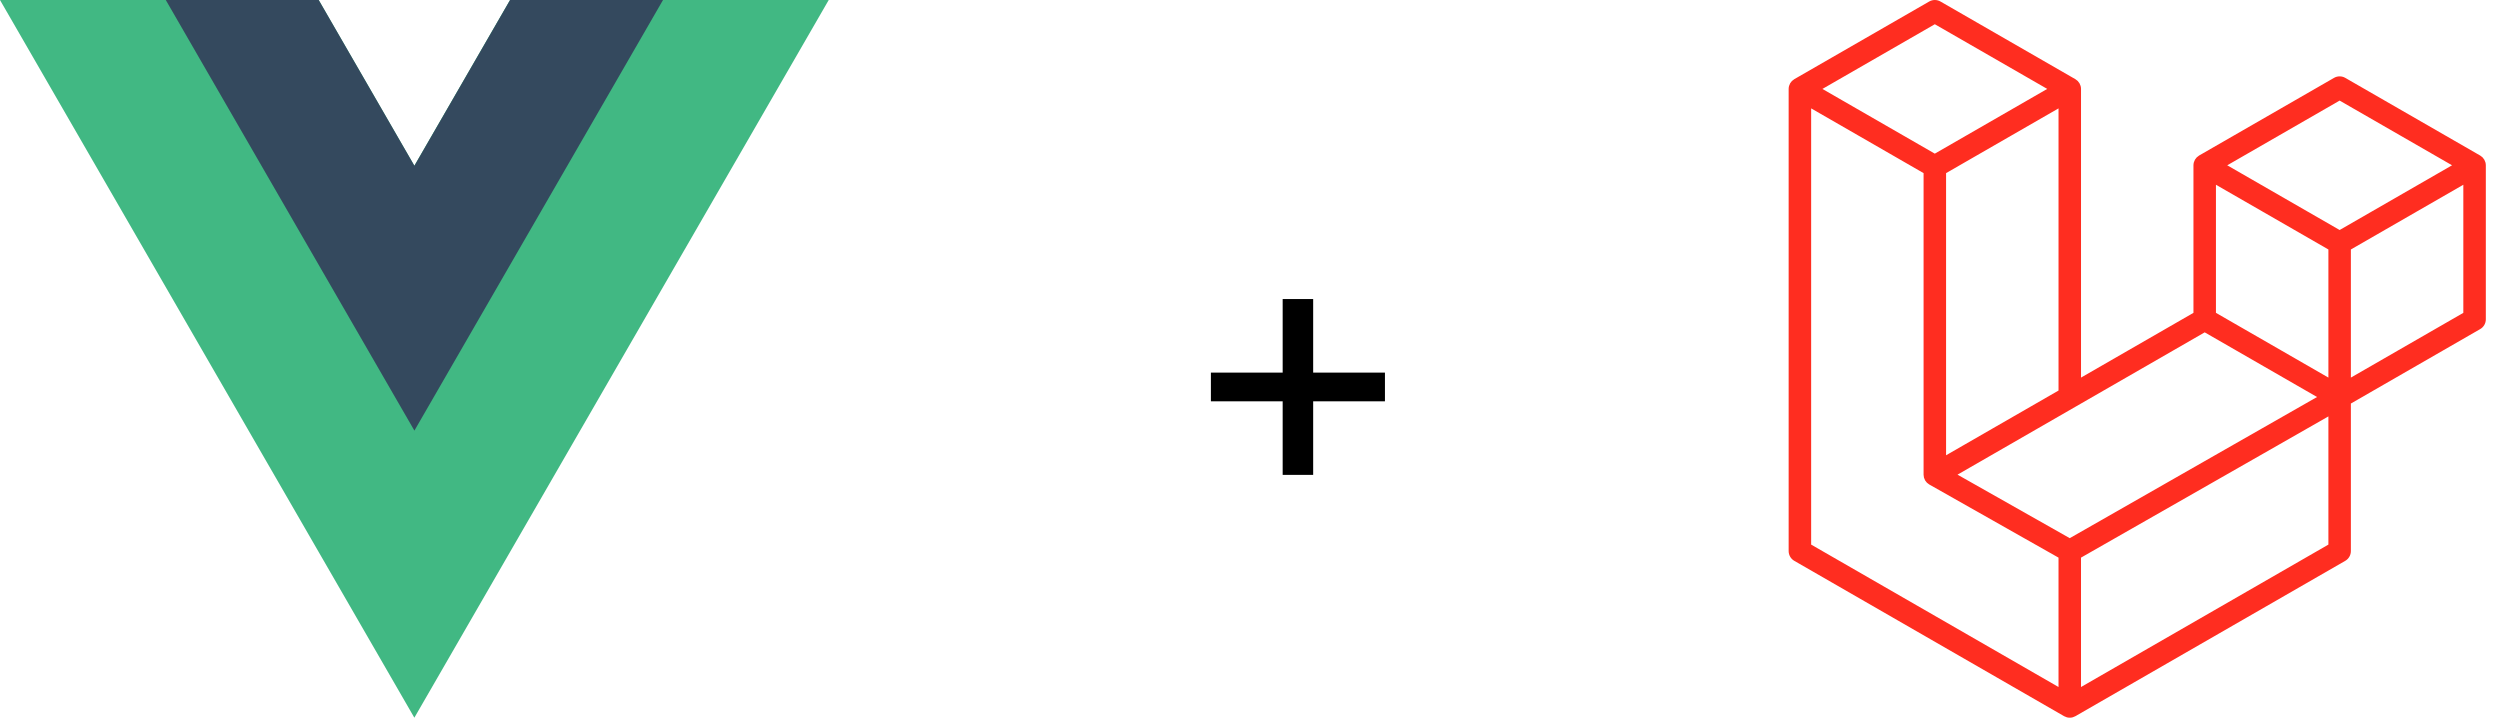 <svg width="209" height="60" viewBox="0 0 209 60" fill="none" xmlns="http://www.w3.org/2000/svg">
<g clip-path="url(#clip0_12274_11067)">
<path d="M42.64 0.001L34.64 13.857L26.64 0.001H0L34.64 60L69.281 0.001H42.64Z" fill="#41B883"/>
<path d="M42.643 0.001L34.644 13.857L26.644 0.001H13.859L34.644 36L55.428 0.001H42.643Z" fill="#34495E"/>
</g>
<path d="M101.231 33.55V31.15H115.781V33.55H101.231ZM107.231 25H109.781V39.7H107.231V25Z" fill="black"/>
<g clip-path="url(#clip1_12274_11067)">
<path fill-rule="evenodd" clip-rule="evenodd" d="M207.782 13.574C207.803 13.654 207.814 13.736 207.815 13.819V26.698C207.815 26.863 207.771 27.025 207.688 27.168C207.605 27.311 207.486 27.43 207.343 27.512L196.533 33.736V46.071C196.533 46.407 196.355 46.717 196.064 46.886L173.5 59.875C173.448 59.904 173.392 59.923 173.336 59.943C173.315 59.95 173.295 59.963 173.272 59.969C173.115 60.01 172.949 60.01 172.791 59.969C172.765 59.962 172.742 59.948 172.717 59.938C172.666 59.919 172.612 59.903 172.562 59.875L150.003 46.886C149.86 46.803 149.741 46.685 149.658 46.542C149.575 46.399 149.531 46.236 149.531 46.071V7.435C149.531 7.35 149.543 7.268 149.564 7.188C149.571 7.161 149.588 7.136 149.597 7.109C149.615 7.06 149.631 7.01 149.657 6.964C149.674 6.933 149.7 6.909 149.721 6.881C149.748 6.843 149.773 6.804 149.805 6.771C149.832 6.744 149.867 6.724 149.897 6.701C149.932 6.673 149.962 6.642 150.001 6.62L161.282 0.125C161.425 0.043 161.587 0 161.752 0C161.916 0 162.078 0.043 162.221 0.125L173.501 6.62H173.504C173.541 6.644 173.573 6.673 173.607 6.7C173.637 6.723 173.671 6.744 173.698 6.77C173.731 6.804 173.755 6.843 173.783 6.881C173.803 6.909 173.83 6.933 173.846 6.964C173.873 7.011 173.889 7.06 173.907 7.109C173.917 7.136 173.933 7.161 173.94 7.189C173.962 7.269 173.973 7.352 173.973 7.435V31.567L183.373 26.154V13.818C183.373 13.736 183.385 13.652 183.406 13.574C183.414 13.545 183.429 13.521 183.439 13.494C183.457 13.444 183.474 13.394 183.5 13.348C183.517 13.318 183.543 13.293 183.563 13.265C183.591 13.227 183.615 13.189 183.647 13.156C183.674 13.129 183.709 13.109 183.739 13.085C183.774 13.057 183.805 13.027 183.842 13.004L195.125 6.51C195.268 6.427 195.43 6.384 195.594 6.384C195.759 6.384 195.921 6.427 196.064 6.51L207.344 13.004C207.384 13.028 207.414 13.057 207.45 13.084C207.479 13.108 207.513 13.129 207.54 13.155C207.573 13.189 207.596 13.227 207.625 13.265C207.646 13.293 207.671 13.318 207.688 13.348C207.715 13.394 207.73 13.444 207.749 13.494C207.76 13.521 207.775 13.545 207.782 13.574ZM205.934 26.154V15.445L201.987 17.717L196.533 20.857V31.567L205.935 26.154H205.934ZM194.654 45.528V34.811L189.29 37.875L173.972 46.617V57.435L194.654 45.528ZM151.412 9.06V45.528L172.092 57.434V46.618L161.288 40.504L161.284 40.502L161.28 40.499C161.243 40.478 161.213 40.447 161.179 40.422C161.149 40.398 161.115 40.379 161.09 40.354L161.087 40.35C161.057 40.321 161.036 40.284 161.01 40.252C160.986 40.22 160.958 40.193 160.939 40.16L160.938 40.156C160.917 40.121 160.904 40.079 160.889 40.039C160.874 40.004 160.854 39.971 160.844 39.933C160.833 39.889 160.83 39.841 160.825 39.795C160.821 39.76 160.811 39.724 160.811 39.689V39.687V14.473L155.359 11.332L151.412 9.06ZM161.753 2.025L152.354 7.435L161.75 12.845L171.148 7.433L161.75 2.025H161.753ZM166.64 35.788L172.093 32.649V9.06L168.145 11.333L162.692 14.473V38.061L166.64 35.788ZM195.594 8.409L186.197 13.819L195.594 19.229L204.991 13.818L195.594 8.409ZM194.654 20.857L189.201 17.717L185.253 15.445V26.154L190.706 29.293L194.654 31.567V20.857ZM173.031 44.991L186.814 37.122L193.705 33.19L184.314 27.784L173.502 34.008L163.648 39.681L173.031 44.991Z" fill="#FF2D20"/>
</g>
<defs>
<clipPath id="clip0_12274_11067">
<rect width="69.282" height="60" fill="white"/>
</clipPath>
<clipPath id="clip1_12274_11067">
<rect width="60" height="60" fill="white" transform="translate(148.281)"/>
</clipPath>
</defs>
</svg>
